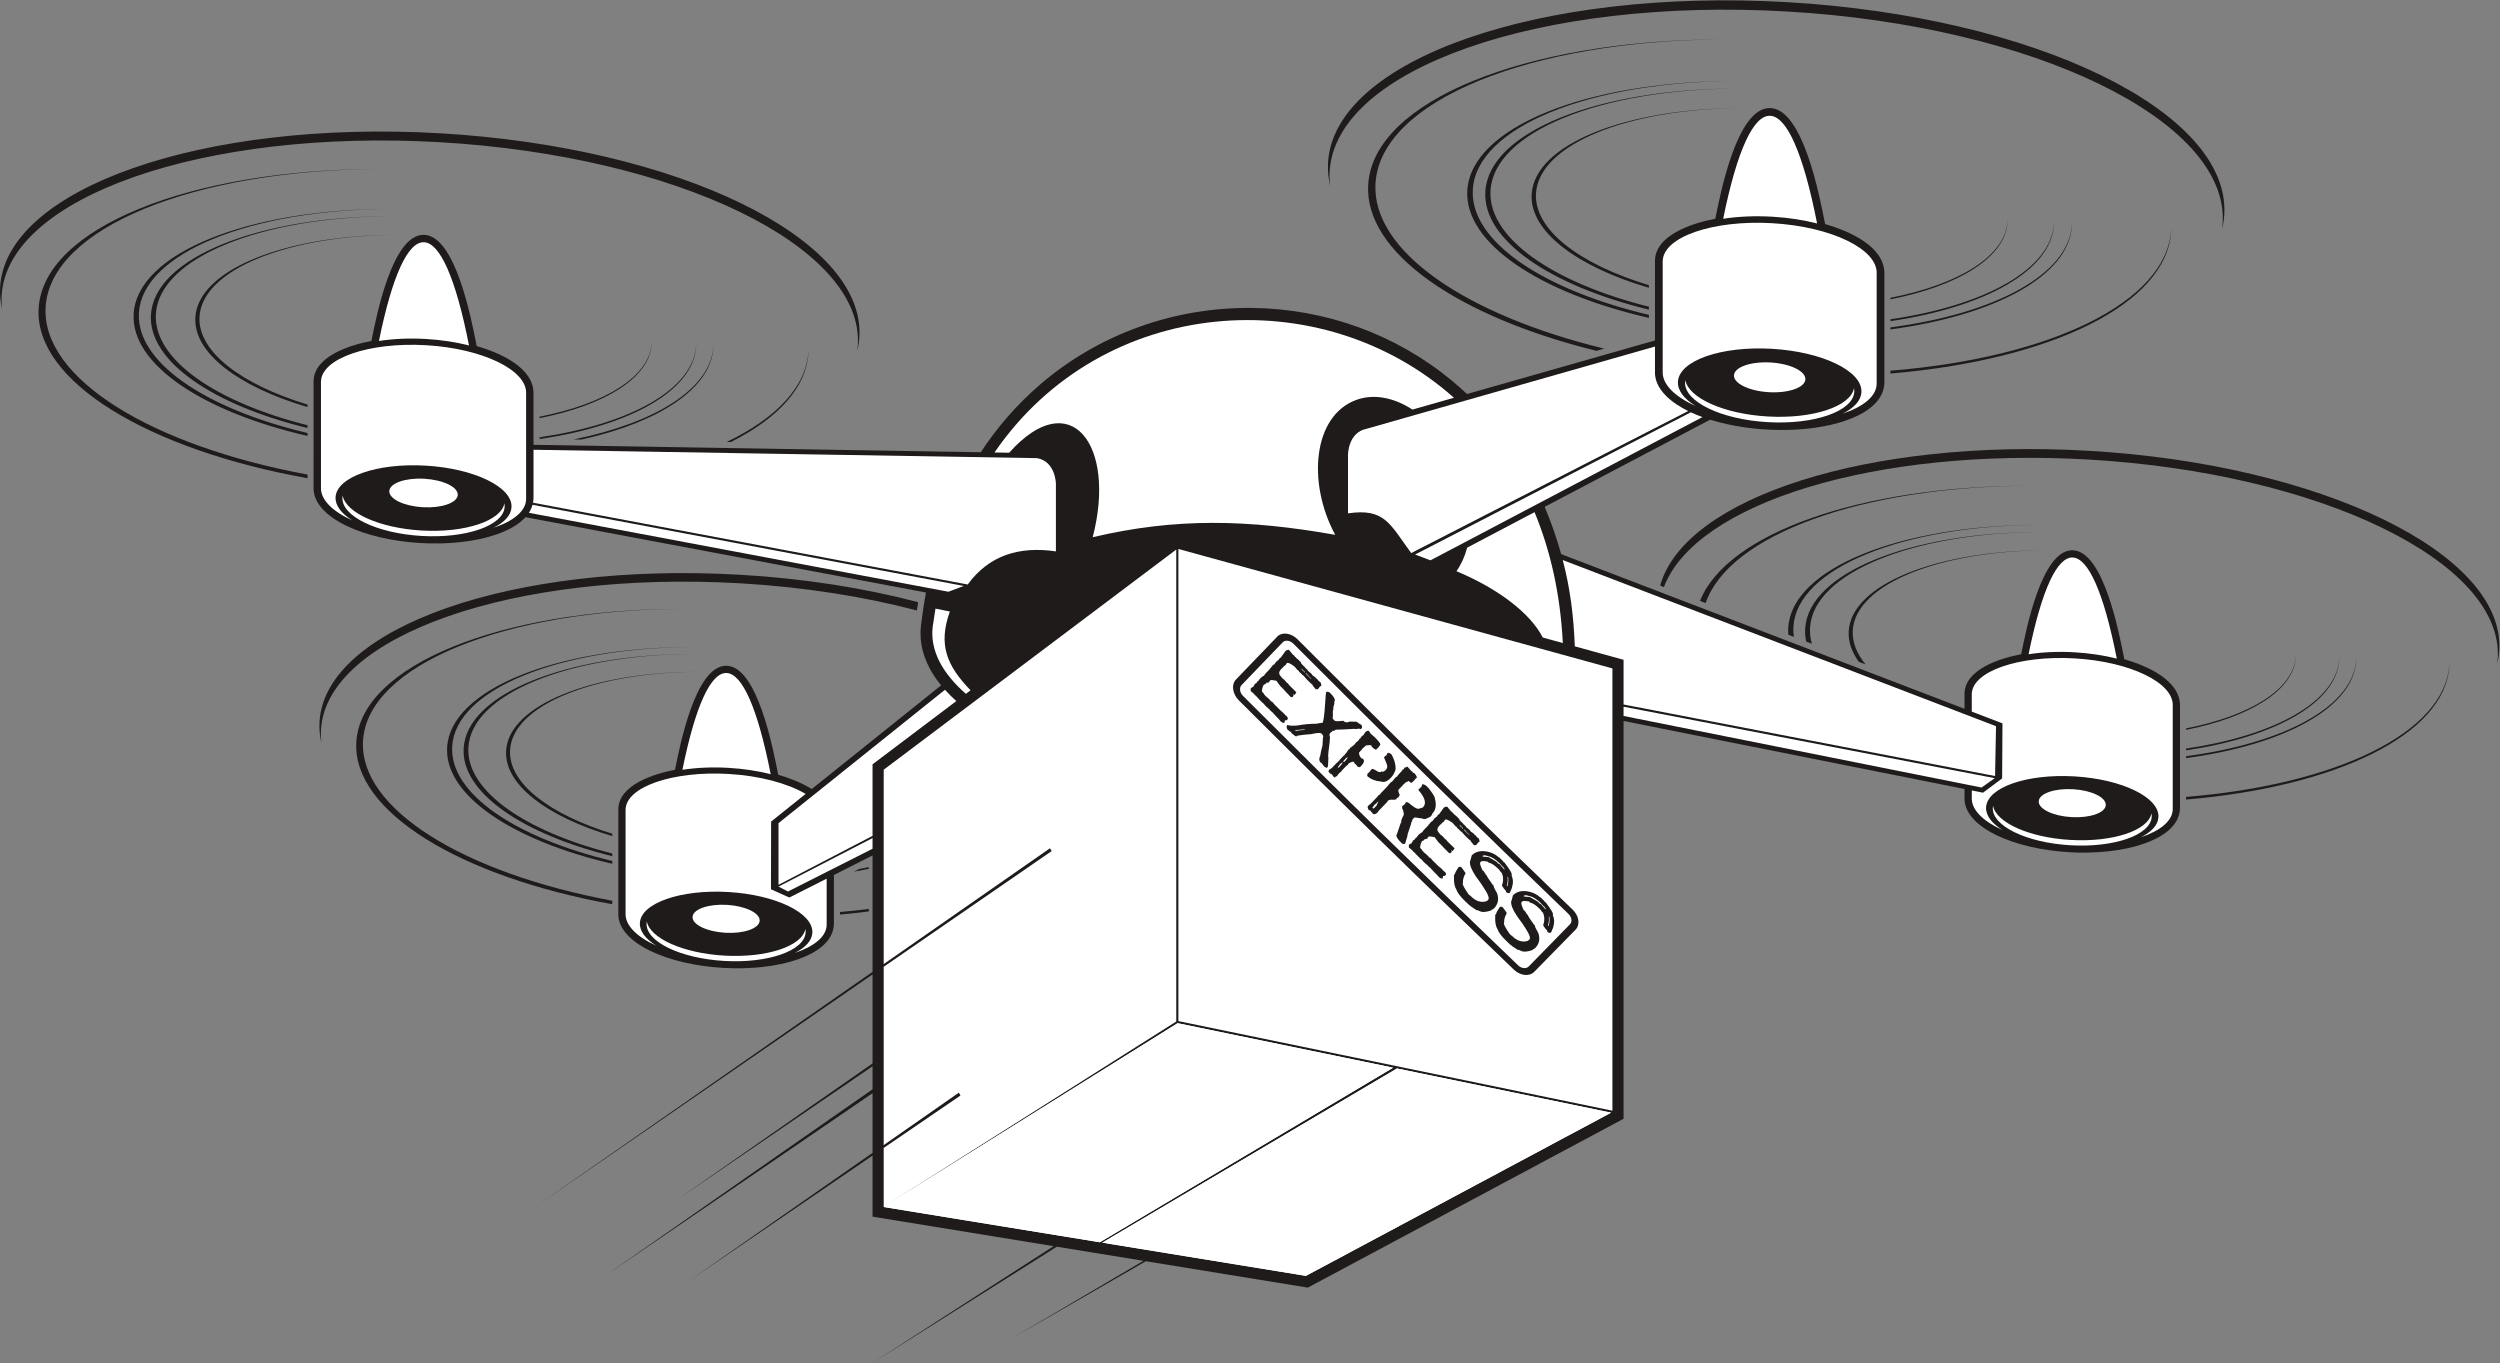 <?xml version="1.0" encoding="UTF-8" standalone="no"?>
<svg
   xmlns:dc="http://purl.org/dc/elements/1.1/"
   xmlns:cc="http://creativecommons.org/ns#"
   xmlns:rdf="http://www.w3.org/1999/02/22-rdf-syntax-ns#"
   xmlns:svg="http://www.w3.org/2000/svg"
   xmlns="http://www.w3.org/2000/svg"
   viewBox="0 0 993.92 542.067"
   height="542.067"
   width="993.92"
   xml:space="preserve"
   id="svg2"
   version="1.1"><rect x="0" y="0" width="993.92" height="542.067" fill="#808080" stroke="none"/><defs
     id="defs6" /><g
     transform="matrix(1.333,0,0,-1.333,0,542.067)"
     id="g10"><g
       transform="scale(0.1)"
       id="g12"><path
         id="path14"
         style="fill:#1e1b1a;fill-opacity:1;fill-rule:evenodd;stroke:none"
         d="m 5387.04,2152.87 c -2.76,12.77 -3.84,25.66 -3.08,38.62 9.65,166.97 314.66,287.89 702.28,288.41 -380.23,-2.17 -678.31,-121.5 -687.81,-285.79 -0.92,-16.04 0.96,-31.96 5.42,-47.69 l -16.81,6.45 z m 1590.2,-43.48 c 0.04,-3.33 0,-6.66 -0.21,-10 -7.48,-129.64 -193.08,-231.51 -457.13,-270.83 l 0.01,5.3 c 263.84,38.52 449.68,139.84 457.14,268.99 0.13,2.19 0.15,4.36 0.19,6.54 v 0 z m -1643.45,63.9 c -0.61,7.02 -0.72,14.06 -0.3,21.12 10.26,177.55 334.61,306.13 746.78,306.7 -404.33,-2.33 -721.3,-129.21 -731.38,-303.92 -0.59,-10.11 -0.12,-20.19 1.35,-30.21 l -16.45,6.31 z m 1693.93,-66.18 c 0.04,-3.54 0,-7.09 -0.21,-10.64 -8.15,-141.35 -215.44,-251.65 -507.61,-291.05 l 0.01,5.71 c 291.93,38.49 499.48,148.21 507.62,289.02 0.14,2.32 0.17,4.64 0.19,6.96 v 0 z M 5070.3,2274.34 c 80.27,202.09 480.66,342.67 977.11,343.35 -494.42,-2.84 -890.35,-145.98 -960.34,-349.79 l -16.77,6.44 z m 2235.13,-179.79 c 0.06,-4.7 0,-9.41 -0.26,-14.12 -11.86,-205.18 -339.66,-361.09 -785.27,-398.57 l 0.01,7.89 c 445.19,36.07 773.45,191.15 785.26,395.56 0.18,3.09 0.23,6.16 0.26,9.23 v 0.01 z m -1076.56,627.51 c 693.31,-40.09 1241.82,-306.32 1225.15,-594.67 -0.79,-13.73 -2.87,-27.26 -6.15,-40.58 0.74,5.51 1.34,11.04 1.67,16.62 16.61,287.3 -529.96,552.58 -1220.78,592.52 -635.22,36.73 -1171.07,-129.88 -1266.18,-380.29 l -11.15,4.27 c 73.31,262.63 622.8,439.97 1277.43,402.13 h 0.01 z M 5543.92,2092.7 c -21.26,29.32 -31.96,60.06 -30.15,91.28 8.08,139.76 263.38,240.98 587.82,241.42 -318.26,-1.82 -567.76,-101.71 -575.71,-239.22 -2,-34.79 11.63,-68.96 38.22,-101.23 l -20.18,7.75 z m -626.01,1050.32 c -295.14,71.89 -496.25,207.93 -487.91,352.19 10.28,177.77 335.03,306.51 747.71,307.08 -404.83,-2.33 -722.17,-129.37 -732.29,-304.29 -8.16,-141.15 186.04,-274.37 472.49,-346.29 v -8.69 z m 1208.41,264.78 c 0.03,-3.54 0,-7.1 -0.2,-10.64 -7.99,-138.23 -206.14,-246.8 -487.88,-288.55 v 5.66 c 281.55,40.87 479.93,148.88 487.88,286.56 0.14,2.33 0.18,4.65 0.2,6.97 v 0 z M 4917.9,3118.41 c -326.24,74.89 -550.72,222.81 -541.64,379.9 10.93,189.05 356.25,325.94 795.08,326.54 -430.48,-2.48 -767.93,-137.57 -778.69,-323.56 -8.88,-153.82 208.19,-298.8 525.26,-373.81 l -0.01,-9.07 z m 1262.17,286.97 c 0.05,-3.77 0.01,-7.56 -0.21,-11.33 -8.71,-150.69 -229.94,-268.24 -541.62,-310.05 v 6.07 c 311.46,40.84 532.95,157.79 541.63,307.9 0.14,2.47 0.17,4.93 0.2,7.41 v 0 z M 4761.4,3020.12 c -412.26,102.01 -692.44,292.94 -680.72,495.29 14.52,251 473.02,432.77 1055.69,433.57 -571.59,-3.29 -1019.64,-182.66 -1033.93,-429.62 -11.66,-201.75 269.48,-392.03 682.14,-492.64 l -23.18,-6.6 z M 6475.74,3392 c 0.06,-5 0.01,-10.02 -0.28,-15.04 -12.64,-218.63 -362.19,-384.76 -837.22,-424.49 v 8.44 c 474.6,38.22 824.64,203.44 837.23,421.26 0.19,3.28 0.22,6.55 0.26,9.83 h 0.01 z m -1146.18,668.1 c 738.15,-42.68 1322.13,-326.13 1304.39,-633.12 -0.84,-14.63 -3.06,-29.03 -6.55,-43.22 0.79,5.87 1.42,11.76 1.77,17.69 17.69,305.9 -564.23,588.32 -1299.73,630.85 -735.5,42.53 -1346.09,-170.98 -1363.77,-476.87 -0.86,-14.83 -0.27,-29.61 1.64,-44.32 -5.56,23.27 -7.79,46.77 -6.42,70.41 17.74,306.98 630.51,521.25 1368.67,478.57 v 0.01 z m -411.65,-851.95 c -214.58,63.02 -356.12,168.14 -349.72,279.07 8.62,148.8 280.43,256.56 625.86,257.03 -338.84,-1.95 -604.48,-108.29 -612.95,-254.69 -6.26,-108.24 129.63,-210.9 336.81,-273.65 v -7.76 z m 1070.18,205.9 c 0.04,-2.96 -0.01,-5.93 -0.17,-8.91 -6.12,-105.84 -145.44,-190.91 -349.68,-231.39 v 4.55 c 204.12,39.87 343.59,124.5 349.68,229.92 0.12,1.95 0.14,3.89 0.16,5.83 h 0.01 z M 917.152,2789.94 c -282.543,68.97 -475.007,199.29 -467.015,337.47 9.843,170.45 321.195,293.87 716.843,294.41 -388.125,-2.23 -692.375,-124.02 -702.07,-291.72 -7.816,-135.21 178.024,-262.83 452.242,-331.81 v -8.35 z m 1159.298,253.68 c 0.04,-3.4 0.01,-6.8 -0.19,-10.21 -7.61,-131.69 -195.25,-235.33 -462.69,-275.89 l -4.3,0.07 v 4.72 c 269.52,39.27 459.37,142.74 466.99,274.63 0.14,2.23 0.17,4.45 0.19,6.68 v 0 z M 917.152,2766.34 c -312.379,71.84 -527.242,213.56 -518.543,364.06 10.477,181.23 341.559,312.48 762.271,313.06 -412.716,-2.37 -736.247,-131.89 -746.556,-310.21 -8.511,-147.35 199.254,-286.24 502.828,-358.2 v -8.71 z m 1210.828,274.95 c 0.05,-3.61 0.01,-7.24 -0.2,-10.86 -7.12,-123.17 -162.35,-223.25 -393.14,-274.92 l -23.92,0.4 c 243.79,49.24 409.73,151.39 417.07,278.28 0.14,2.36 0.17,4.73 0.19,7.1 v 0 z M 917.141,2640.23 c -475.192,85.23 -814.496,289 -801.922,506.56 13.914,240.64 453.511,414.91 1012.131,415.67 -547.995,-3.15 -977.577,-175.11 -991.26,-411.89 -12.344,-213.5 317.312,-413.6 781.055,-499.47 l -0.004,-10.87 z m 1494.309,388.24 c 0.06,-4.8 0.01,-9.61 -0.27,-14.42 -6,-103.9 -91.4,-195.41 -231.43,-265.95 l -12.47,0.21 c 147.41,70.81 237.75,164.21 243.92,270.73 0.18,3.15 0.22,6.28 0.25,9.43 v 0 z M 1312.56,3669 c 707.69,-40.92 1267.59,-312.68 1250.57,-607 -0.81,-14.02 -2.92,-27.84 -6.28,-41.43 0.76,5.62 1.37,11.26 1.7,16.95 16.95,293.28 -540.94,564.05 -1246.09,604.83 C 607.297,3683.11 21.91,3478.42 4.957,3185.15 c -0.82,-14.21 -0.254,-28.38 1.574,-42.48 -5.332,22.3 -7.465,44.83 -6.16,67.5 C 17.387,3504.48 604.879,3709.91 1312.56,3669 v 0 z M 917.164,2852.42 c -205.309,60.45 -340.676,161.12 -334.535,267.34 8.246,142.65 268.851,245.97 600.021,246.42 C 857.781,3364.32 603.113,3262.36 595,3122 589.008,3018.36 718.953,2920.05 917.164,2859.88 v -7.46 z m 1026.756,197.2 c 0.04,-2.85 0,-5.7 -0.16,-8.55 -5.86,-101.35 -139.1,-182.83 -334.49,-221.69 v 4.36 c 195.28,38.27 328.66,119.33 334.49,220.29 0.11,1.85 0.14,3.72 0.16,5.58 v 0.01 z M 1826.06,1512.95 c -268.35,66.1 -450.84,190.23 -443.23,321.79 9.41,162.89 306.98,280.85 685.12,281.37 -370.95,-2.13 -661.73,-118.54 -671,-278.81 -7.44,-128.71 168.74,-250.22 429.11,-316.33 v -8.02 z m -0.01,-22.6 c -296.86,68.9 -500.75,203.91 -492.46,347.23 10,173.22 326.43,298.66 728.53,299.2 -394.45,-2.26 -703.66,-126.05 -713.52,-296.48 -8.11,-140.32 189.03,-272.59 477.46,-341.59 l -0.01,-8.36 z m 765.2,-15.2 c -14.65,-3.05 -29.58,-5.9 -44.81,-8.54 l 16.38,8.28 c 9.6,1.76 19.07,3.6 28.43,5.51 v -5.25 z m -765.21,-105.47 c -452.52,81.79 -775.29,276.12 -763.3,483.57 13.3,229.98 433.44,396.54 967.34,397.27 -523.75,-3.01 -934.31,-167.37 -947.39,-393.66 -11.78,-203.58 301.78,-394.41 743.35,-476.8 v -10.38 z m 765.21,-21.41 c -28.1,-3.67 -56.78,-6.86 -86.01,-9.51 v 7.7 c 29.23,2.55 57.91,5.65 86.01,9.25 v -7.44 z m -384.16,1004.07 c 191.51,-11.07 371.68,-39.85 531.23,-81.77 -1.33,-8.22 -2.59,-16.46 -3.78,-24.71 -158.53,41.53 -337.44,70.02 -527.56,81.01 -673.94,38.96 -1233.425,-156.67 -1249.625,-436.95 -0.785,-13.59 -0.246,-27.13 1.508,-40.6 -5.097,21.31 -7.133,42.84 -5.89,64.5 16.261,281.29 577.747,477.63 1254.117,438.52 v 0 z m -381.03,-779.51 c -194.47,57.87 -322.44,153.61 -316.6,254.58 7.88,136.35 256.96,235.08 573.47,235.52 -310.49,-1.78 -553.9,-99.22 -561.65,-233.38 -5.69,-98.49 117.12,-191.96 304.78,-249.56 v -7.16 z m 5021.33,542.44 c 0.04,-2.79 0.01,-5.58 -0.15,-8.38 -5.74,-99.22 -136.1,-179.01 -327.34,-217.11 l 0.01,4.26 c 191.12,37.51 321.61,116.91 327.34,215.74 0.1,1.84 0.12,3.66 0.13,5.49 h 0.01 v 0" /><path
         id="path16"
         style="fill:#1e1b1a;fill-opacity:1;fill-rule:evenodd;stroke:none"
         d="m 1107.73,3049.68 c 14.19,70.01 61.4,316.48 155.47,316.48 94.85,0 142.57,-250.82 158.47,-331.7 65.84,-18.95 171.49,-63.36 169.53,-143 v -151.64 l 1333.94,-22.18 c 48.5,73.92 107.08,141.83 176.54,201.64 176.16,151.71 402.42,231.9 634.56,228.78 216.83,-2.92 426.67,-78.22 593.89,-216.73 15.61,-12.93 30.69,-26.28 45.27,-40 l 560.57,159.75 0.03,236.85 c 0,78.2 113.48,113.53 179.91,126.18 14.8,73.04 64.03,330.12 162.15,330.12 98.94,0 148.71,-261.62 165.3,-345.98 68.67,-19.77 178.86,-66.09 176.83,-149.16 v -319.61 c 1.42,-63.35 -62.25,-98.77 -114.32,-116.98 -113.14,-39.56 -279.72,-36.97 -405.38,2.29 l -493.56,-259.95 c 19.37,-45.63 35.74,-92.74 49.2,-141 l 1203.08,-461.41 v 44.37 c 0.01,73.45 106.6,106.63 168.98,118.52 13.91,68.6 60.16,310.06 152.31,310.06 92.93,0 139.69,-245.72 155.25,-324.96 64.51,-18.57 168,-62.09 166.1,-140.1 v -300.19 c 1.33,-59.5 -58.46,-92.77 -107.39,-109.87 -125.46,-43.87 -320.86,-32.58 -440.42,25.46 -43.08,20.91 -97.57,59.11 -94.86,113.3 v 24.34 l -1016.9,202.83 V 729.719 L 3900.47,226.16 3417.39,304.941 3017.34,74.648 3410.3,306.102 3151.94,348.219 2599.41,0 l 542.96,349.789 -540,88.063 V 620.059 L 2054.45,245.93 2602.37,628.109 v 177.93 L 1808.45,263.93 2602.37,817.699 v 68.68 L 2020.31,488.93 2602.37,894.922 V 1160.23 L 1597.31,467.93 2602.37,1168 v 347.15 l -115.19,-58.27 V 1315.2 c 1.34,-59.54 -58.5,-92.83 -107.44,-109.94 -125.54,-43.9 -321.06,-32.6 -440.7,25.47 -43.12,20.93 -97.63,59.15 -94.93,113.36 l 0.03,307.98 c 0.01,73.51 106.67,106.7 169.09,118.61 13.91,68.63 60.19,310.25 152.4,310.25 92.99,0 139.77,-245.88 155.36,-325.17 29.76,-8.57 67.81,-22.45 100,-42.56 l 385.91,309.31 c -33.96,41.38 -57.4,88.68 -60.99,141.67 -0.82,11.95 -0.56,23.95 0.74,35.85 0.64,5.89 1.6,11.73 2.33,17.61 3.42,27.42 7.65,54.65 12.68,81.66 l -1194.38,224.71 c -22.09,-24.38 -55.86,-40.7 -85.67,-51.13 -128.07,-44.77 -327.52,-33.24 -449.57,25.99 -43.977,21.35 -99.595,60.34 -96.837,115.65 l 0.035,314.17 c 0.004,74.98 108.812,108.85 172.492,120.99 v 0 0" /><path
         id="path18"
         style="fill:#ffffff;fill-opacity:1;fill-rule:evenodd;stroke:none"
         d="m 2402.07,1295.84 c 0.66,-3.45 0.9,-6.91 0.7,-10.4 -3.15,-54.46 -111.87,-92.48 -242.83,-84.91 -130.96,7.57 -234.57,57.86 -231.42,112.33 0.1,1.85 0.34,3.69 0.69,5.49 9.54,-50.33 108.15,-94.83 230.73,-101.92 126.51,-7.32 232.25,27.91 242.13,79.41 v 0 z m -234.02,71.92 c 55.27,-3.2 98.99,-24.42 97.66,-47.41 -1.33,-22.98 -47.2,-39.02 -102.48,-35.83 -55.26,3.19 -98.99,24.42 -97.66,47.41 1.33,22.97 47.21,39.02 102.48,35.83 v 0 z m -902.4,1270.89 c 56.38,-3.25 100.99,-24.91 99.63,-48.35 -1.35,-23.45 -48.16,-39.81 -104.53,-36.56 -56.38,3.26 -100.99,24.91 -99.63,48.36 1.36,23.45 48.16,39.82 104.53,36.55 v 0 z m 238.74,-73.36 c 0.66,-3.51 0.91,-7.05 0.7,-10.6 -3.21,-55.57 -114.11,-94.35 -247.7,-86.62 -133.6,7.72 -239.29,59.03 -236.08,114.59 0.11,1.88 0.36,3.75 0.71,5.6 9.73,-51.34 110.32,-96.75 235.36,-103.98 129.06,-7.46 236.92,28.48 247.01,81.01 v 0 z m -233.83,471.67 c 168.95,-9.77 302.62,-74.65 298.56,-144.91 v -313.53 c 0,-35.97 -37.71,-66.34 -97.12,-86.13 32.39,16.17 52.17,37.21 53.56,61.11 3.48,60.26 -111.16,115.9 -256.05,124.28 -144.9,8.38 -265.18,-33.68 -268.66,-93.94 -1.452,-24.98 17.41,-49.16 50.3,-69.51 -59.681,26.79 -96.013,62.42 -93.865,99.55 v 313.54 c 0,70.38 144.315,119.31 313.275,109.54 v 0 z m 4259.08,-128.07 c 0.69,-3.66 0.94,-7.35 0.72,-11.07 -3.34,-57.94 -119.01,-98.39 -258.36,-90.34 -139.33,8.06 -249.59,61.57 -246.24,119.52 0.12,1.97 0.36,3.91 0.73,5.84 10.16,-53.55 115.08,-100.91 245.51,-108.45 134.61,-7.78 247.12,29.7 257.64,84.5 v 0 z m -249.01,76.52 c 58.79,-3.4 105.32,-25.98 103.91,-50.44 -1.41,-24.45 -50.22,-41.53 -109.04,-38.13 -58.79,3.4 -105.32,25.98 -103.92,50.44 1.43,24.46 50.25,41.53 109.04,38.13 h 0.01 z m 5.11,415.44 c 176.22,-10.18 315.66,-77.86 311.41,-151.14 v -327.03 c 0,-37.52 -39.33,-69.19 -101.3,-89.83 33.79,16.85 54.42,38.8 55.86,63.74 3.64,62.86 -115.94,120.9 -267.07,129.63 -151.12,8.74 -276.58,-35.13 -280.22,-97.99 -1.5,-26.05 18.17,-51.27 52.46,-72.5 -62.24,27.94 -100.13,65.11 -97.9,103.84 v 327.03 c 0,73.41 150.54,124.45 326.76,114.25 v 0 z M 6416.8,1640.78 c 0.65,-3.43 0.9,-6.9 0.68,-10.39 -3.14,-54.43 -111.79,-92.42 -242.67,-84.85 -130.87,7.57 -234.43,57.82 -231.29,112.26 0.12,1.84 0.35,3.68 0.7,5.49 9.54,-50.3 108.09,-94.78 230.59,-101.87 126.43,-7.31 232.09,27.9 241.99,79.36 v 0 z m -233.88,71.88 c 55.22,-3.19 98.93,-24.41 97.6,-47.37 -1.33,-22.97 -47.19,-39.01 -102.41,-35.82 -55.25,3.2 -98.94,24.41 -97.61,47.38 1.33,22.97 47.19,39 102.42,35.81 v 0 z m 4.79,390.21 c 165.52,-9.57 296.48,-73.13 292.5,-141.97 v -307.16 c 0,-35.24 -36.94,-64.99 -95.16,-84.37 31.75,15.84 51.12,36.44 52.48,59.87 3.42,59.03 -108.89,113.55 -250.84,121.75 -141.95,8.2 -259.79,-33 -263.2,-92.03 -1.42,-24.48 17.05,-48.16 49.27,-68.1 -58.46,26.24 -94.07,61.15 -91.95,97.53 v 20.66 l 33.59,-6.7 56.96,42.51 1.04,164.17 -91.59,35.12 v 51.4 c 0,68.95 141.39,116.89 306.9,107.32 v 0 z M 4336.38,2880.2 c -395.04,351.75 -1047.26,307.31 -1370.32,-163.24 l 43.83,-0.73 c 182.25,204.55 320.84,24.33 249.12,-251.99 247.86,58.66 463.68,53.06 723.23,7.16 -84.42,156.76 -65.76,354.78 62.17,402.09 53.01,19.6 113.2,7.3 168.24,-28.55 l 123.73,35.26 z m -1441.6,-872.54 c -71.34,73.54 -97.26,136.41 -61.79,234.96 l -42.92,8.74 -8.47,-55.15 c -7.67,-70.14 29.2,-138.01 99.24,-199.06 l 13.94,10.51 z m 1766.33,140.98 c -7.34,146.55 -37.18,276.74 -84.31,390.33 l -200.95,-105.84 c -7.03,-26.41 -17.77,-50.19 -31.97,-70.22 126.83,-53.14 221.07,-126.43 257.36,-197.8 l 59.87,-16.47 z M 2172.85,1758.22 c 93.91,-5.43 176.68,-28.24 230.05,-59.52 l -103.02,-82.57 -0.5,-201.83 54.88,-24.66 111.27,56.29 V 1308.8 c 0,-35.26 -36.96,-65.03 -95.21,-84.42 31.76,15.84 51.15,36.47 52.51,59.9 3.42,59.07 -108.97,113.62 -251.01,121.84 -142.03,8.21 -259.95,-33.03 -263.37,-92.1 -1.41,-24.49 17.08,-48.19 49.32,-68.14 -58.5,26.26 -94.12,61.18 -92.02,97.59 v 307.36 c 0,69 141.48,116.96 307.1,107.39 v 0 0" /><path
         id="path20"
         style="fill:#ffffff;fill-opacity:1;fill-rule:evenodd;stroke:none"
         d="m 2886.19,2323.27 c 63.65,87 153.6,114.83 263.07,98.75 v 200.78 c 0,0 0,66.58 -55.83,77.31 L 1591.2,2725.1 v -140.06 c 0.14,-6.23 -0.37,-12.18 -1.47,-17.86 l 1296.46,-243.91 z m 1322.71,93.71 c -63.66,87 -79.01,134.55 -188.47,118.47 v 175.02 c 0,0 0,66.57 55.84,77.31 l 859.69,245.19 v -72.73 c -2.83,-56.87 53.47,-97.2 99.02,-119.66 l -826.08,-423.6 z m 868.58,405.59 -811.05,-427.18 -45.93,17.24 822.37,424.18 c 11.01,-5.11 22.57,-9.86 34.61,-14.24 v 0 z m -416.59,-426.33 1292.25,-495.6 -2.86,-148.65 -1108,213.36 v 133.42 l -145.42,40.02 c -3.28,87.66 -13.31,171.23 -35.98,257.45 h 0.01 z m 1249.05,-678.51 -1067.66,213.4 v 27.62 l 1107.03,-213.11 -39.37,-27.91 z m -3091.61,291.52 -496.42,-397.71 v -183.95 l 280.46,146.03 v 213.35 l 249.9,188.61 c -11.98,10.71 -23.37,21.93 -33.94,33.67 v 0 z m -468.23,-601.63 252.27,127.54 v 31.86 l -280.46,-144.79 28.19,-14.61 z M 1130.24,3049.61 c 80.52,397.05 188.69,392.57 268.58,-13.39 -38.75,9.86 -82.19,16.63 -128.26,19.29 -50.26,2.91 -97.97,0.61 -140.32,-5.9 v 0 z m 905.07,-1279 c 78.93,389.23 184.96,384.84 263.28,-13.12 -37.99,9.66 -80.57,16.3 -125.74,18.91 -49.26,2.85 -96.03,0.59 -137.54,-5.79 v 0 z m 4014.94,344.65 c 78.88,388.98 184.86,384.6 263.12,-13.11 -37.96,9.64 -80.51,16.28 -125.66,18.89 -49.22,2.85 -95.96,0.6 -137.46,-5.78 v 0 z m -910.86,1298.79 c 83.98,414.14 196.79,409.48 280.12,-13.96 -40.4,10.28 -85.72,17.34 -133.77,20.12 -52.41,3.02 -102.18,0.63 -146.35,-6.16 v 0 z m -3561.99,-876.96 1251.26,-235.42 45.93,17.24 -1286.33,242.01 c -2.38,-8.58 -6.1,-16.52 -10.86,-23.84 v 0.01 0" /><path
         id="path22"
         style="fill:#ffffff;fill-opacity:1;fill-rule:evenodd;stroke:none"
         d="M 4809.03,753.832 V 2072.95 l -1294.06,356.17 -0.43,-0.41 V 1021.08 L 4809.03,753.832 Z M 3287.5,360.301 3894.79,261.27 4805.1,747.98 4166.44,879.789 3287.5,360.301 Z m -651.88,106.308 644.6,-105.121 874.77,520.653 -642.85,132.679 -867.92,-541.808 863.97,546.838 v 1407.66 l -872.57,-656.64 v -579.72 l 495.93,345.44 4.97,-8.43 -500.9,-345.03 V 651.301 l 224.08,156.301 4.96,-8.442 -229.04,-156.398 v -176.153 0" /><path
         id="path24"
         style="fill:#ffffff;fill-opacity:1;fill-rule:evenodd;stroke:none"
         d="M 3287.5,360.301 3894.79,261.27 4805.1,747.98 4166.44,879.789 3287.5,360.301 Z m -643.28,112.711 -8.6,-6.403 644.6,-105.121 874.77,520.653 -642.85,132.679 -867.92,-541.808 v 0" /><path
         id="path26"
         style="fill:#1e1b1a;fill-opacity:1;fill-rule:evenodd;stroke:none"
         d="m 4677.94,1340.68 c -136.81,131.81 -273.86,264.61 -410.3,398.67 -136.95,134.55 -273.5,270.71 -410.2,407.49 -4.95,4.85 -10.94,7.83 -16.72,8.6 -5.68,0.77 -11.15,-0.66 -14.88,-4.51 -40.98,-42.55 -81.96,-84.99 -122.96,-127.75 -3.72,-3.86 -5.06,-9.49 -4.23,-15.33 -0.11,0 -0.11,0 -0.11,0 0.83,-5.84 3.82,-11.9 8.77,-16.86 136.71,-136.46 273.26,-272.17 410.21,-406.28 136.45,-133.62 273.49,-266.08 410.3,-397.35 4.95,-4.86 11.05,-7.61 16.71,-8.05 5.69,-0.67 11.16,0.88 14.87,4.74 41,41.99 82,83.99 122.97,125.65 3.71,3.75 5.16,9.15 4.33,14.66 h 0.01 c -0.82,5.62 -3.83,11.57 -8.77,16.32 v 0 z m -57.92,-7.61 c -0.31,-0.23 -0.53,-0.44 -0.72,-0.67 1.02,-10.02 0.08,-18.74 -2.59,-25.89 0.61,-0.67 1.23,-1.22 1.86,-1.88 2.68,6.84 3.51,15.54 2.57,26.02 -0.4,0.77 -0.82,1.65 -1.12,2.42 v 0 z m -76.09,61.06 c 0.31,-0.22 0.59,-0.56 0.92,-0.88 0.92,-0.89 6.81,-1.43 17.55,-1.99 14.88,-7.82 23.96,-13.55 27.47,-16.86 -0.31,-0.22 -0.52,-0.55 -0.72,-0.77 3.51,-2.43 5.47,-3.42 5.88,-2.87 4.65,-5.5 9.39,-11.02 14.15,-16.3 0.41,0.43 0.82,0.87 1.34,1.42 -3.31,3.75 -4.65,6.07 -4.14,6.62 -0.5,0.55 -1.13,0.66 -1.55,0.11 -2.78,3.09 -5.56,6.28 -8.36,9.47 -13.73,13.23 -25.49,20.51 -35.21,21.72 -8.36,3.42 -14.14,3.63 -17.34,0.33 h 0.01 z m 49.86,-3.2 c 3.63,-3.6 7.25,-7.03 10.85,-10.47 1.36,-1.3 2.37,-2.75 2.99,-4.3 0.83,-0.33 1.64,-0.66 2.48,-0.99 17.03,-22.15 24.04,-34.83 21.05,-37.8 4.86,-11.24 5.38,-22.6 1.76,-34.17 0.42,-0.78 -1.87,-6.72 -6.92,-17.75 -2.57,-1.54 -5.47,-1.43 -8.68,0.11 -1.23,1.1 -2.48,2.31 -3.6,3.52 0.41,0.44 0.82,0.89 1.35,1.33 -0.31,0.33 -0.56,0.61 -0.84,0.88 -4.68,4.58 -8.58,9.59 -11.56,15.1 0.31,3.97 1.03,6.62 2.06,7.5 2.17,11.8 1.33,21.71 -2.68,29.75 0.21,0.12 0.4,0.34 0.72,0.67 -0.82,0.33 -1.66,0.66 -2.47,0.99 -2.38,3.09 -4.66,6.28 -6.92,9.37 -13.42,13.01 -23.45,19.51 -30.15,19.62 -0.32,0.21 -0.62,0.44 -0.83,0.77 -0.41,0.88 -0.83,1.66 -1.25,2.54 -7.72,1.65 -13.71,2.09 -18.16,1.21 -0.3,0.22 -0.62,0.55 -0.83,0.88 -1.64,-1.65 -3.29,-3.3 -4.86,-4.96 -0.91,-3.19 1.57,-11.02 7.23,-23.15 0.84,-0.44 1.66,-0.77 2.49,-0.99 1.24,-1.21 2.88,-3.74 5.05,-7.6 0.42,0.44 0.94,0.32 1.56,-0.22 -0.51,-0.44 -0.94,-0.99 -1.35,-1.32 1.46,-1.44 2.99,-2.87 4.56,-4.31 1.13,-3.96 7.43,-13.66 18.99,-29.32 0.4,0.45 0.93,0.34 1.54,-0.1 -0.72,-2.65 2.79,-10.47 10.42,-23.59 6.31,-17.63 3.21,-32.74 -9.17,-45.3 -3.61,-2.98 -5.8,-3.97 -6.61,-3.2 -0.2,-0.66 -0.42,-1.54 -0.52,-2.32 -16,-5.73 -27.89,-6.61 -35.63,-2.54 -5.57,2.99 -8.76,3.75 -9.8,2.77 -0.62,0.66 -1.24,1.21 -1.76,1.76 -10.74,6.62 -17.97,11.67 -21.88,15.43 -3.31,3.19 -6.6,6.4 -9.92,9.58 -14.33,13.79 -23.01,25.37 -26.11,34.73 -5.37,8.38 -7.65,20.94 -6.93,37.92 0.63,2.09 0.42,3.63 -0.72,4.74 0.42,0.44 0.94,0.98 1.45,1.43 0.73,0.22 1.44,0.34 2.28,0.55 -1.55,1.44 2.06,8.82 10.93,22.04 3.5,1.1 6.41,0.56 8.88,-1.76 6.41,-8.38 10.34,-13.88 11.78,-16.75 -5.89,-10.03 -8.57,-19.29 -7.86,-27.89 -3.08,-3.31 2.79,-15.21 17.67,-36.04 1.55,-0.66 2.99,-1.54 4.32,-2.75 -0.4,-0.56 -0.4,-1 0.22,-1.77 0.41,0.66 0.93,0.99 1.44,1.43 0.32,-0.66 0.63,-1.66 1.04,-2.42 14.04,-13.23 28.8,-18.07 44.38,-13.89 1.66,0.99 3.31,2.2 4.96,3.2 0.22,0.11 0.46,0.39 0.73,0.65 4.18,4.26 1.75,13.24 -7.02,27.23 -6.92,12.13 -16.83,26.57 -29.64,43.54 -12.69,18.85 -18.36,33.51 -17.23,43.65 -0.31,0.22 -0.63,0.55 -0.83,0.88 0.41,0.33 0.92,0.33 1.55,-0.22 1.45,5.84 2.99,11.57 4.54,17.41 11.77,11.91 28.18,15.55 49.35,10.59 12.7,-3.09 22.82,-8.38 30.46,-15.66 0.52,0.44 1.05,0.37 1.64,-0.22 h 0.01 z m -96.75,60.96 c -0.3,-0.34 -0.52,-0.55 -0.72,-0.88 1.04,-10.03 0.2,-18.74 -2.48,-26.02 0.53,-0.54 1.14,-1.21 1.76,-1.65 2.79,6.72 3.62,15.32 2.58,26.01 -0.42,0.77 -0.82,1.66 -1.14,2.54 v 0 z m -75.98,61.39 c 0.32,-0.44 0.66,-0.61 0.92,-0.88 0.97,-0.95 6.72,-1.55 17.46,-2.1 14.88,-8.04 24.06,-13.67 27.46,-17.08 -0.2,-0.22 -0.42,-0.43 -0.62,-0.66 3.42,-2.53 5.37,-3.52 5.89,-2.98 4.65,-5.51 9.29,-11.02 14.03,-16.31 0.42,0.44 0.84,0.88 1.35,1.32 -3.3,3.86 -4.65,6.07 -4.02,6.61 -0.62,0.67 -1.14,0.67 -1.66,0.23 -2.78,3.08 -5.58,6.28 -8.36,9.48 -13.72,13.33 -25.39,20.61 -35.2,21.83 -8.37,3.63 -14.15,3.74 -17.25,0.54 v 0 z m 49.77,-3.41 c 3.6,-3.65 7.19,-7.09 10.84,-10.58 1.4,-1.36 2.36,-2.66 3,-4.2 0.82,-0.44 1.65,-0.77 2.46,-0.99 17.15,-22.37 24.17,-35.16 21.06,-38.13 4.87,-11.36 5.37,-22.71 1.76,-34.4 0.41,-0.77 -1.85,-6.71 -6.91,-17.74 -2.58,-1.54 -5.36,-1.44 -8.57,0.22 -1.24,1.1 -2.49,2.21 -3.72,3.41 0.42,0.56 0.92,1 1.45,1.44 -0.31,0.22 -0.62,0.46 -0.93,0.77 -4.74,4.64 -8.57,9.7 -11.56,15.43 0.4,3.97 1.03,6.4 2.06,7.5 2.26,11.68 1.35,21.6 -2.58,29.65 0.2,0.22 0.41,0.55 0.62,0.77 -0.83,0.33 -1.66,0.66 -2.49,1.1 -2.26,3.09 -4.54,6.18 -6.8,9.37 -13.43,13.01 -23.54,19.62 -30.15,19.73 -0.31,0.22 -0.61,0.44 -0.93,0.88 -0.42,0.78 -0.83,1.65 -1.13,2.32 -7.74,1.77 -13.85,2.31 -18.18,1.32 -0.31,0.33 -0.61,0.55 -0.93,0.99 -1.64,-1.65 -3.2,-3.31 -4.76,-4.96 -0.92,-3.31 1.45,-11.02 7.24,-23.37 0.83,-0.44 1.65,-0.77 2.48,-1.09 1.13,-1.11 2.78,-3.64 4.96,-7.5 0.41,0.44 1.03,0.44 1.53,-0.22 -0.5,-0.33 -0.91,-0.88 -1.33,-1.43 1.44,-1.44 2.99,-2.87 4.54,-4.31 1.14,-3.86 7.55,-13.55 19.11,-29.42 0.41,0.44 0.92,0.44 1.44,-0.12 -0.62,-2.64 2.79,-10.46 10.53,-23.69 6.19,-17.74 3.1,-32.96 -9.19,-45.64 -3.61,-2.86 -5.88,-3.85 -6.71,-3.08 -0.2,-0.77 -0.31,-1.54 -0.42,-2.32 -16.09,-5.73 -27.97,-6.5 -35.72,-2.42 -5.47,2.86 -8.77,3.74 -9.8,2.64 -0.62,0.66 -1.24,1.22 -1.76,1.77 -10.63,6.62 -17.86,12 -21.79,15.76 -3.3,3.18 -6.65,6.35 -10.02,9.59 -14.28,13.84 -23.02,25.35 -26,34.72 -5.47,8.6 -7.75,21.27 -7.03,38.25 0.63,2.1 0.42,3.85 -0.72,4.85 0.41,0.44 0.93,0.88 1.45,1.32 0.72,0.12 1.44,0.33 2.26,0.55 -1.54,1.43 2.17,8.82 10.95,22.15 3.52,1.21 6.51,0.67 8.89,-1.75 6.39,-8.38 10.31,-14.01 11.75,-16.99 -5.87,-9.91 -8.46,-19.28 -7.74,-27.98 -3.19,-3.21 2.7,-15.22 17.67,-36.16 1.53,-0.66 2.89,-1.43 4.22,-2.76 -0.41,-0.44 -0.3,-1.09 0.32,-1.65 0.41,0.44 0.83,1 1.33,1.43 0.31,-0.87 0.73,-1.76 1.14,-2.53 13.93,-13.45 28.81,-18.19 44.29,-14.11 1.66,1.1 3.31,2.2 4.97,3.3 0.2,0.11 0.45,0.4 0.71,0.67 4.19,4.25 1.77,13.33 -6.92,27.33 -7.02,12.12 -16.83,26.67 -29.73,43.66 -12.59,19.16 -18.38,33.72 -17.13,43.97 -0.31,0.33 -0.64,0.55 -0.94,0.88 0.42,0.45 0.94,0.45 1.55,-0.11 1.56,5.73 3.09,11.57 4.65,17.41 11.66,11.91 28.18,15.44 49.35,10.59 12.59,-3.09 22.7,-8.49 30.45,-15.88 0.43,0.44 0.93,0.43 1.56,-0.21 v 0 z M 4368,1592.2 c -0.83,-0.22 -1.56,-0.33 -2.29,-0.55 5.49,-5.4 10.95,-10.69 16.43,-15.98 0.2,0.22 0.4,0.55 0.61,0.77 -6.39,6.29 -11.35,11.58 -14.76,15.76 h 0.01 z m -14.46,14.11 c -0.31,-0.33 -0.51,-0.44 -0.74,-0.66 1.25,-1.76 2.6,-3.53 3.94,-5.18 0.83,-0.33 1.66,-0.77 2.48,-1 0.61,-1.54 1.55,-2.96 2.89,-4.29 0.32,-0.32 0.61,-0.67 0.93,-0.89 0.92,0.89 0.76,2.03 -0.42,3.2 -3.04,3.02 -6.09,5.84 -9.08,8.82 v 0 z m -37.38,54.34 c 4.04,-4.96 8.06,-9.81 12.19,-14.66 0.83,-0.44 1.64,-0.77 2.58,-1.11 1.23,-1.75 2.48,-3.52 3.83,-5.17 0.82,-0.33 1.64,-0.66 2.47,-1 0.62,-0.54 0.71,-1.21 0.2,-1.65 1.76,-1.32 3.51,-2.42 5.27,-3.75 2.99,-2.98 5.98,-5.94 8.97,-8.82 0.43,-1.43 0.94,-2.75 1.45,-4.07 3.92,-3.75 7.83,-7.63 11.78,-11.46 0.6,-0.58 0.62,-1.21 0.2,-1.65 0.83,-0.34 1.66,-0.77 2.59,-1.11 3.39,-3.41 5.26,-5.73 5.56,-6.83 3.73,-2.76 6.74,-5.17 8.89,-7.28 0.32,-0.31 0.64,-0.74 0.93,-0.99 1.36,-1.19 2.27,-2.65 2.89,-4.19 3.09,-2.2 6.3,-4.41 9.5,-6.51 0.62,-0.65 0.72,-1.1 0.31,-1.54 1.65,-1.32 3.4,-2.64 5.16,-3.86 1.55,-1.98 3.2,-3.96 4.84,-6.05 1.46,-0.44 2.9,-1.33 4.24,-2.65 2.38,-4.19 3.2,-7.71 2.28,-10.47 -1.45,-0.89 -2.9,-1.77 -4.35,-2.64 -1.74,-2.98 -3.7,-5.63 -5.88,-7.94 -1.55,1.54 -3.4,1.54 -5.48,0 -7.94,8.81 -11.45,13.67 -10.62,14.44 -1.75,1.21 -3.51,2.42 -5.27,3.74 -3.92,3.87 -7.85,7.61 -11.77,11.46 -2.57,2.54 -5.69,5.96 -9.29,10.47 -1.55,0.56 -3.2,1.66 -5.26,3.75 0.2,0.23 0.42,0.34 0.72,0.67 -0.82,0.33 -1.65,0.66 -2.48,0.99 -0.62,0.55 -0.73,1.21 -0.31,1.76 -0.83,0.23 -1.65,0.55 -2.48,1 -0.61,0.54 -1.25,1.09 -1.86,1.76 -1.54,1.87 -3.1,3.97 -4.65,5.95 -0.6,0.55 -1.23,0.76 -1.65,0.22 -1.95,2.31 -3.82,4.64 -5.68,6.94 -1.54,1.44 -3.1,2.87 -4.54,4.41 -11.76,8.49 -19,11.36 -21.57,8.72 -0.21,-0.22 -0.42,-0.45 -0.63,-0.67 -1.85,-3.08 -2.88,-4.73 -3.2,-5.18 -3.09,-1.87 -5.27,-3.42 -6.39,-4.63 -0.21,-0.77 -0.42,-1.55 -0.53,-2.32 -1.43,-0.21 -2.46,-0.66 -2.99,-1.21 -7.42,-7.71 -10.33,-13.11 -8.57,-16.09 -1.44,-1.43 1.66,-6.28 8.99,-14.44 2.06,-1.54 4.13,-3.09 6.19,-4.62 2.48,-2.88 4.96,-5.74 7.44,-8.61 0.62,-0.66 1.12,-0.66 1.65,-0.21 1.86,-2.32 3.72,-4.63 5.56,-6.84 6.94,-6.94 13.94,-13.67 20.96,-20.39 -1.33,-1.98 -2.57,-3.86 -3.82,-5.73 -0.71,-0.88 -1.44,-1.54 -2.06,-2.21 -1.84,1.77 -3.2,2.21 -4.12,1.21 0.72,-1.54 1.35,-2.75 2.06,-3.3 -1.45,-1.43 -2.85,-2.82 -4.13,-4.19 -0.67,-0.72 -2.28,-0.44 -4.76,0.55 -2.46,2.42 -4.92,4.87 -7.32,7.17 -0.6,0.56 -0.62,0.99 -0.21,1.54 -0.61,0.55 -1.14,0.55 -1.55,0.11 -6.7,7.5 -11.52,12.72 -14.76,15.76 -2.74,2.58 -5.47,5.29 -8.15,7.94 -3.61,4.84 -7.13,9.7 -10.63,14.55 -10.84,2.2 -16.93,2.63 -18.28,1.32 -0.7,-0.68 -1.45,-1.44 -2.07,-1.99 -0.61,-1.31 -1.24,-2.64 -1.75,-3.85 -4.03,-1.65 -6.6,-1.88 -7.75,-0.67 -0.2,-0.77 -0.42,-1.54 -0.52,-2.31 -3.19,-3.3 -5.36,-4.41 -6.5,-3.19 -4.13,-5.84 -6.3,-13.01 -6.5,-21.27 5.48,-5.19 7.74,-8.38 6.8,-9.38 0.64,-0.56 1.15,-0.56 1.57,-0.11 1.24,-1.1 1.65,-1.98 1.23,-2.43 3.2,-2.75 6.4,-5.51 9.69,-8.15 2.08,-2.09 4.28,-4.15 6.41,-6.17 0.56,-0.51 0.63,-1.11 0.22,-1.65 2.26,-1.22 3.61,-1.77 4.02,-1.22 2.79,-3.2 5.57,-6.39 8.47,-9.59 5.37,-5.29 10.84,-10.46 16.31,-15.86 3.2,-2.65 6.5,-5.4 9.81,-8.05 -0.32,-0.33 -0.52,-0.56 -0.72,-0.77 0.83,-0.33 1.65,-0.78 2.48,-1 1.33,-1.43 2.37,-2.75 2.98,-4.3 1.45,-0.44 2.93,-1.51 4.23,-2.75 0.67,-0.62 1.25,-1.22 1.87,-1.77 1.76,-4.19 2.37,-6.61 1.76,-7.27 -0.21,-0.33 -0.42,-0.44 -0.62,-0.67 -0.52,-0.54 -1.04,-0.54 -1.66,0.12 -0.2,-0.77 -0.31,-1.66 -0.42,-2.31 -2.05,-0.34 -4.13,-0.67 -6.19,-0.78 -0.11,-3.97 -0.83,-6.5 -1.95,-7.71 -4.65,0.77 -7.64,1.86 -9.19,3.41 0.2,0.22 0.4,0.44 0.72,0.66 -0.62,0.67 -1.14,0.77 -1.65,0.23 -1.87,2.31 -3.72,4.52 -5.59,6.83 -2.47,2.42 -4.97,4.72 -7.33,7.05 -3.41,3.39 -8.05,8.37 -13.84,14.89 -1.64,0.65 -2.77,1.42 -3.39,1.98 -0.63,0.55 -1.35,1.76 -1.97,3.31 -4.64,3.51 -8.2,6.66 -10.73,9.03 -1.81,1.7 -3.57,3.46 -5.37,5.3 -0.58,0.58 -0.73,1.09 -0.31,1.54 -0.83,0.33 -1.65,0.77 -2.48,1.1 -0.61,0.55 -0.61,1.1 -0.2,1.54 -1.76,1.22 -3.53,2.53 -5.27,3.74 -0.63,0.56 -1.22,1.25 -1.75,1.77 -0.6,0.58 -0.74,1.21 -0.22,1.55 -0.83,0.33 -1.64,0.65 -2.48,1.1 -3.49,3.42 -8.15,8.37 -13.92,14.76 -0.83,0.44 -1.65,0.78 -2.48,1.22 -0.62,1.54 -1.57,2.97 -2.99,4.18 -3.01,2.43 -5.9,4.86 -8.78,7.28 -0.93,1 -1.04,3.86 -0.43,8.71 3.62,2.87 5.79,3.97 6.62,3.09 2.06,3.52 4.13,6.94 6.3,10.36 1.44,0.21 2.64,0.81 3.71,1.87 0.38,0.37 0.83,0.89 1.35,1.44 1.02,1.09 1.65,2.3 1.85,3.74 0.72,0.12 1.45,0.22 2.28,0.45 1.96,2.64 3.92,5.28 5.89,7.93 6.29,5.84 9.8,8.38 10.72,7.38 1.97,2.65 3.92,5.29 5.9,8.05 4.13,4.19 8.28,8.36 12.38,12.57 1.05,1.07 1.55,2.42 1.75,3.75 0.53,0.44 1.03,0.44 1.65,-0.12 0.83,1.43 1.67,2.87 2.49,4.3 1.14,1.11 2.27,2.32 3.41,3.53 0.41,0.44 1.03,0.44 1.65,-0.12 0.42,0.45 0.3,1 -0.32,1.55 0.94,0.89 1.76,1.1 2.27,0.55 1.97,2.54 3.93,5.18 5.99,7.83 2.18,2.2 4.76,4.29 7.74,6.06 1.25,2.54 2.48,4.41 3.82,5.84 0.53,0.56 1.03,0.44 1.66,-0.11 4.96,6.95 10.01,13.89 15.08,20.83 3.09,2.1 6.4,2.87 9.79,2.76 h 0.01 z m -206.08,15.21 c -6.29,-6.61 -9.81,-9.59 -10.42,-9.03 -1.14,-1.77 -2.17,-3.54 -3.2,-5.19 -1.14,-1.21 -2.27,-2.42 -3.4,-3.52 1.13,-1.21 2.37,-2.43 3.61,-3.54 2.88,3.09 5.88,6.07 8.87,9.15 2.17,5.96 4.03,9.59 5.57,11.14 -0.4,0.33 -0.72,0.66 -1.03,0.99 v 0 z m 148.16,42.99 c -0.21,-0.33 -0.42,-0.66 -0.61,-0.77 0.61,-0.67 1.12,-0.77 1.54,-0.23 13.74,-17.19 20.45,-27.88 20.14,-32.17 5.57,-19.74 3.09,-35.17 -7.55,-45.97 0.53,-0.56 -0.92,-3.31 -4.33,-8.16 -12.69,-7.6 -20.64,-9.92 -24.16,-6.5 -16.1,2.86 -24.54,3.82 -25.51,2.86 -0.47,-0.48 -0.91,-0.99 -1.33,-1.43 -4.55,-4.63 -5.88,-7.83 -4.13,-9.59 -0.31,-0.22 -0.52,-0.55 -0.73,-0.76 -0.72,-0.23 -1.44,-0.34 -2.17,-0.56 0.94,-1.44 -2.78,-13.78 -11.25,-37.03 0.73,-1.33 -1.65,-10.47 -7.12,-27.45 -0.51,-0.44 -0.93,-0.99 -1.35,-1.43 -4.02,-0.66 -7.04,-0.03 -8.87,1.76 -13.96,13.64 -18.79,22.48 -14.66,26.79 3.82,11.34 7.63,22.7 11.56,33.94 0.63,0.77 1.33,1.54 2.07,2.21 -2.07,1.98 0.31,9.36 7.11,22.04 0.01,6.73 -1.75,13.45 -5.15,20.07 0.61,3.08 0.61,4.95 0,5.5 1.86,1.32 3.71,2.65 5.68,3.97 0.93,1 1.89,1.95 2.79,2.86 1.06,1.08 1.65,2.33 1.75,3.75 3.21,3.31 8.47,1.33 15.69,-5.84 13.74,-11.35 22.61,-14.99 26.64,-10.91 0.93,-0.89 4.12,0.11 9.69,2.76 10.14,10.36 7.13,25.68 -8.66,45.74 -3.91,3.75 -5.36,6.5 -4.33,8.27 0.21,0.22 0.41,0.44 0.62,0.65 1.65,1.11 3.29,2.21 5.05,3.42 0.31,1.55 0.62,2.54 1.13,2.98 0.33,-0.33 0.62,-0.66 0.94,-0.89 1.87,5.63 3,8.61 3.41,8.94 4.74,0 10.12,-2.98 16.1,-8.82 v 0 z m -39.43,41.33 c 5.88,-7.28 8.02,-11.76 6.5,-13.22 -0.77,-0.74 -1.27,-1.52 -1.97,-2.21 -0.43,-0.42 -1.04,-0.22 -1.65,0.22 -0.2,-0.66 -0.3,-1.54 -0.41,-2.31 -2.79,-2.76 -5.45,-5.66 -8.16,-8.38 -2.44,-2.45 -4.75,-2.86 -6.92,-1.44 -1.54,1.44 -2.99,2.88 -4.43,4.42 -3.21,-1.54 -6.41,-2.98 -9.61,-4.42 -2.05,-2.09 -4.13,-4.18 -6.19,-6.28 -0.41,-0.43 -0.92,-0.43 -1.56,0.23 -0.19,-0.77 -0.4,-1.66 -0.51,-2.32 -4.32,-4.52 -8.67,-8.93 -13,-13.34 -1.14,-3.52 0.11,-8.37 3.6,-14.65 -0.19,-2.77 -1.05,-4.73 -2.26,-5.96 -0.74,-0.75 -1.45,-1.43 -2.06,-2.09 -1.65,-1.1 -3.31,-2.21 -4.97,-3.31 -0.19,-0.88 -0.4,-1.65 -0.5,-2.42 -4.24,-1.55 -9.41,-1.98 -15.49,-1.21 -1.96,0.32 -5.18,-0.56 -9.72,-2.87 -0.92,-1.44 -1.76,-2.87 -2.57,-4.41 -7.74,-8.05 -15.47,-16.11 -23.23,-24.03 -1.63,-1.67 -3.42,-3.97 -5.26,-7.16 -6.19,-4.97 -10.38,-6.34 -12.71,-4.08 -1.18,1.15 -2.48,2.31 -3.61,3.52 -1.64,1.99 -3.19,3.97 -4.75,6.07 -1.75,0.65 -3.41,1.32 -5.07,2.09 -2.25,3.31 -3.29,6.95 -3.09,11.46 3.01,2.54 6,5.07 9.08,7.61 6.61,6.94 13.23,13.65 19.84,20.5 1.04,1.08 1.65,2.2 1.84,3.75 2.29,1.43 3.84,1.76 4.56,1.1 0.1,0.66 0.21,1.44 0.4,2.32 0.53,0.44 1.05,0.33 1.66,-0.34 0.11,0.78 0.21,1.55 0.4,2.43 3.63,3.64 7.27,7.48 10.95,11.25 5.82,5.91 12.09,12.99 18.9,21.27 3.1,2.08 5.88,4.29 8.46,6.94 0.32,1.43 0.73,2.43 1.14,2.98 0.32,-0.34 0.63,-0.67 0.92,-0.88 0.12,0.76 0.22,1.42 0.42,2.2 0.53,0.55 1.03,0.43 1.66,-0.11 0.1,0.66 0.21,1.43 0.4,2.31 1.98,1.88 4.04,3.53 6.41,4.63 3.72,5.07 7.52,9.61 11.46,13.56 1.11,1.12 2.27,2.31 3.41,3.52 1.03,1.1 1.64,2.32 1.76,3.75 1.45,0.23 2.7,0.88 3.71,1.88 0.22,0.2 0.41,0.44 0.62,0.77 0.83,1.43 1.66,2.98 2.47,4.41 1.04,-1.1 3.62,-0.33 7.55,2.2 0.61,-0.66 1.23,-1.21 1.84,-1.76 3.42,-3.86 6.82,-7.61 10.23,-11.46 1.66,-0.67 2.69,-1.33 3.41,-1.99 0.32,-0.88 0.62,-1.65 1.04,-2.43 1.65,-0.77 3.29,-1.54 5.05,-2.31 h 0.01 z m -216.2,32.74 c -1.45,-1.54 -2.81,-2.97 -4.14,-4.3 -0.41,-0.43 -0.92,-0.44 -1.54,0.22 0.09,-1.1 -2.16,-4.75 -7.02,-11.03 1.13,-1.1 2.13,-1.39 3.1,-0.32 1.31,1.46 2.67,2.86 4.13,4.18 2.36,3.21 4.84,6.17 7.32,9.38 -0.61,0.54 -1.23,1.09 -1.85,1.87 v 0 z m 13.73,14.1 c -3.22,-3.27 -6.4,-6.61 -9.6,-9.92 -0.72,-1.09 -0.52,-2.2 0.51,-3.3 0.73,0.22 1.44,0.33 2.16,0.55 1.36,1.43 2.7,2.98 4.13,4.29 1.98,2.66 3.93,5.3 5.99,7.94 -1.43,1.11 -2.5,1.15 -3.2,0.44 h 0.01 z m 132.97,10.7 c 8.79,-14.33 13.23,-29.32 13.32,-44.86 -2.67,-10.04 -7.06,-18.03 -12.9,-24.36 -1.19,-1.28 -2.29,-2.4 -3.4,-3.53 -9.42,-9.56 -18.9,-12.57 -28.62,-9.15 -14.85,1 -27.77,5.95 -38.8,14.89 -1.65,1.65 -1.55,4.73 0.3,9.36 1.65,1.1 3.31,2.21 4.96,3.42 1.87,2.98 3.84,5.72 5.99,7.94 0.63,0.64 1.33,1.32 2.06,1.98 3.21,-0.11 9.61,-3.2 19.31,-9.26 3.93,-0.77 6.5,-0.66 7.75,0.55 -0.62,0.66 -0.74,1.1 -0.32,1.65 3.11,-2.97 7.64,-1.98 13.74,3.19 4.64,4.75 5.99,10.26 3.81,16.77 -2.78,6.93 -5.56,13.77 -8.36,20.61 0.11,0.77 0.32,1.54 0.51,2.31 0.22,0.23 0.35,0.49 0.62,0.77 0.48,0.49 1.04,0.33 1.67,-0.21 0.41,0.54 0.41,0.98 -0.22,1.53 1.15,0.66 2.39,1.33 3.62,1.98 0.73,0.67 2.16,3.31 4.34,8.05 0.62,-0.55 1.23,-1.21 1.85,-1.76 0.11,0.77 0.21,1.44 0.41,2.32 0.52,-0.67 3.41,-2.09 8.36,-4.19 v 0 z m -65.76,67.9 c 1.35,-2.32 2.68,-4.63 4.13,-6.84 5.58,-4.63 10.03,-8.59 13.32,-11.9 0.32,-0.33 0.65,-0.62 0.93,-0.88 12.23,-11.97 16.82,-19.51 14.05,-22.16 -2.48,-3.19 -4.97,-6.28 -7.35,-9.37 -1.43,-0.33 -2.37,-0.77 -2.89,-1.32 -0.3,-1.43 -0.71,-2.43 -1.12,-2.86 -3.82,0.98 -7.85,3.63 -12.09,7.82 -2.05,2.75 -2.78,4.29 -2.17,4.85 -1.43,1.43 -6.7,1.54 -15.69,0.44 -0.3,0.22 -0.62,0.55 -0.92,0.88 -0.52,-0.44 -0.42,-1.1 0.2,-1.65 -3.09,-2.54 -6.2,-4.96 -9.19,-7.5 -0.72,-0.77 -1.44,-1.53 -2.07,-2.09 -1.02,-1.88 -2.06,-3.53 -3.09,-5.29 -0.82,-0.11 -1.65,-0.34 -2.37,-0.44 -0.11,-1.44 -0.73,-2.65 -1.76,-3.75 -0.41,-0.43 -1.03,-0.34 -1.65,0.22 -1.45,-6.73 1.03,-13.34 7.54,-19.84 1.13,0.77 2.18,0.67 3.19,-0.33 0.32,-0.32 0.62,-0.68 0.94,-0.99 4.73,-4.64 2.9,-11.6 -5.78,-20.51 -1.42,-1.45 -2.8,-2.86 -4.13,-4.3 -1.86,1.88 -3.42,1.99 -4.76,0.56 -2.17,2.21 -4.76,5.07 -7.53,8.82 -0.83,0.32 -1.66,0.77 -2.48,1.1 -1.03,2.86 -2.37,5.18 -4.03,6.72 -7.33,-1.33 -12.4,-3.62 -15.49,-6.83 -0.95,-0.98 -1.14,-1.65 -0.51,-2.2 -1.96,-1.33 -3.82,-2.76 -5.68,-4.08 -4.33,-4.52 -8.73,-8.88 -13.01,-13.45 -0.99,-1.06 -1.54,-2.32 -1.87,-3.75 -1.32,-0.22 -2.56,-0.88 -3.6,-1.98 -2.06,-2.21 -4.07,-4.24 -6.09,-6.4 -0.98,-1.03 -1.65,-2.31 -1.87,-3.63 -3.29,-2.32 -5.26,-3.09 -5.88,-2.54 -0.21,-0.76 -0.42,-1.54 -0.52,-2.32 -0.2,-0.21 -0.4,-0.54 -0.62,-0.66 -1.75,1.22 -3.5,2.32 -5.26,3.64 -1.34,2.32 -2.68,4.63 -4.02,6.84 -0.94,-1 -2.07,-0.77 -3.2,0.33 -2.48,2.42 -4.96,4.84 -7.33,7.28 0.83,0.77 1.55,2.86 2.37,5.94 3,0.77 6.1,2.75 9.3,6.07 4.76,4.95 9.44,9.97 14.35,15.1 0.36,0.38 0.92,0.22 1.53,-0.34 0.11,0.77 0.32,1.55 0.53,2.44 0.41,0.43 0.82,0.87 1.34,1.31 0.52,0.44 1.04,0.44 1.65,-0.21 0.11,0.77 0.22,1.53 0.41,2.3 0.51,0.56 1.04,0.44 1.65,-0.1 0.12,0.77 0.22,1.43 0.42,2.2 4.34,4.52 8.73,8.99 13.01,13.45 0.48,0.5 0.92,0.44 1.55,-0.12 0.11,0.78 0.31,1.56 0.51,2.33 4.96,5.17 8.68,10.13 11.16,15.09 1.34,0.22 2.78,1.11 4.33,2.76 0.42,0.44 0.42,0.88 -0.2,1.54 6.81,4.74 11.97,8.82 15.47,12.36 0.83,1.42 1.67,2.86 2.48,4.4 2.38,1.21 4.6,2.81 6.41,4.74 0.67,0.72 1.34,1.43 2.06,2.2 1.04,1.65 2.06,3.3 3.2,5.07 0.42,0.44 0.94,0.44 1.55,-0.22 0.83,1.43 1.65,2.98 2.48,4.52 1.76,1.77 3.59,3.67 5.47,5.51 0.48,0.47 1.03,0.55 1.65,-0.11 0.22,1.43 1.86,4.41 5.06,8.82 5.28,4.96 9.29,6.06 11.98,3.31 v 0 z m -219.81,3.42 c -0.3,-0.34 -0.51,-0.67 -0.73,-0.78 0.53,-0.55 1.14,-1.21 1.76,-1.76 0.73,0.66 9.51,1.76 26.24,3.19 0.19,0.12 0.41,0.44 0.72,0.66 -0.31,0.34 -0.64,0.67 -0.94,0.88 -9.08,-0.77 -18.07,-1.42 -27.06,-2.19 h 0.01 z m 102.53,111.76 c 13.32,-13.34 17.75,-22.26 13.11,-27.01 1.14,-2.65 0.31,-7.82 -2.48,-15.54 0.31,-3.85 -0.31,-8.81 -1.86,-14.77 0.52,-0.55 0.42,-7.38 -0.22,-20.5 2.08,-2.21 4.14,-4.3 6.31,-6.28 2.8,-1.66 11.16,-1.66 24.99,0.11 5.37,-5.4 11.76,-6.28 19.09,-2.42 13.84,0 21.3,-0.32 22.1,-1.11 2.41,-2.4 6.71,-5.29 12.91,-8.71 0.31,-0.33 0.61,-0.68 0.93,-0.98 0.81,-0.79 1.13,-3.42 1.13,-7.94 -1.44,-1.55 -2.79,-2.98 -4.14,-4.3 -2.06,2.09 -5.26,2.42 -9.59,1.32 -3.09,-0.88 -5.98,-0.88 -8.57,0.12 -24.57,-1.66 -43.25,-2.44 -55.96,-2.54 -3.2,-3.09 -6.39,-4.19 -9.8,-2.76 -0.41,-0.44 -0.41,-0.99 0.2,-1.66 -1.96,-1.32 -3.81,-2.75 -5.68,-4.07 -0.51,-0.44 -0.92,-1.01 -1.34,-1.44 -2.77,-2.77 -3.01,-6.72 -0.72,-11.68 0.11,-6.94 -1.54,-22.05 -4.66,-45.42 -1.02,-10.02 -1.02,-15.53 0,-16.53 -0.4,-8.38 -0.81,-16.75 -1.24,-25.13 -0.82,-1.54 -1.65,-2.97 -2.46,-4.52 -1.25,-1.21 -4.24,-0.1 -9.09,3.54 -2.58,3.41 -5.16,6.93 -7.74,10.35 -0.83,0.33 -1.67,0.66 -2.48,1.1 -5.16,4.96 -5.57,11.91 -1.35,20.73 0.73,6.06 2.89,16.31 6.71,30.97 0.42,7.72 0.83,15.65 1.35,23.48 2.38,2.31 0.71,6.27 -4.65,11.57 -0.32,0.32 -0.61,0.67 -0.92,1 -5.58,1.54 -15.38,0.44 -29.33,-2.77 -20.44,-1.65 -30.97,-2.64 -31.69,-3.3 -0.53,0.55 -4.14,-0.11 -10.63,-1.98 -0.32,0.33 -0.64,0.65 -0.93,0.99 -0.22,-0.88 -0.42,-1.55 -0.53,-2.42 -1.02,-1.22 -5.88,1.76 -14.45,8.92 -0.72,1.65 -1.45,2.86 -2.06,3.42 -3.51,2.54 -7.02,4.96 -10.43,7.61 -3.62,6.17 -3.71,10.9 -0.41,14.32 4.55,-2.53 15.28,-3.19 32.2,-1.54 16.43,3.31 35.22,4.96 56.48,5.07 0.83,0.89 5.16,1.54 12.9,2.31 0.95,1 2.08,0.77 3.2,-0.21 3.01,5.84 5.59,25.12 7.64,57.42 1.36,22.26 2.39,33.73 3.01,34.39 2.17,2.32 5.88,1.87 11.14,-1.21 h 0.01 z m -70.11,57.42 c -0.82,-0.21 -1.56,-0.33 -2.26,-0.44 5.47,-5.51 10.92,-11.02 16.41,-16.42 0.21,0.21 0.41,0.55 0.62,0.77 -6.41,6.4 -11.37,11.79 -14.77,16.09 v 0 z m -14.45,14.44 c -0.31,-0.22 -0.52,-0.33 -0.73,-0.55 1.25,-1.87 2.48,-3.64 3.81,-5.29 0.84,-0.33 1.66,-0.77 2.6,-1.1 0.62,-1.55 1.56,-2.97 2.89,-4.3 0.32,-0.32 0.61,-0.77 0.92,-1 0.94,1 0.72,2.1 -0.51,3.31 -2.99,2.97 -5.98,5.96 -8.98,8.93 v 0 z m -37.37,55.55 c 4.01,-4.84 8.05,-9.91 12.17,-14.87 0.83,-0.44 1.64,-0.77 2.48,-1.22 1.24,-1.87 2.48,-3.53 3.82,-5.17 0.83,-0.45 1.65,-0.78 2.59,-1.11 0.62,-0.77 0.62,-1.21 0.2,-1.76 1.75,-1.32 3.51,-2.53 5.27,-3.75 3,-3.09 5.99,-6.07 8.98,-9.04 0.41,-1.43 0.82,-2.76 1.34,-4.08 3.93,-4.08 7.86,-7.91 11.88,-11.9 0.63,-0.64 0.61,-1.22 0.19,-1.66 0.84,-0.43 1.65,-0.77 2.48,-1.1 3.52,-3.41 5.38,-5.84 5.69,-7.05 3.72,-2.87 6.7,-5.29 8.88,-7.49 0.32,-0.33 0.66,-0.62 0.93,-0.89 1.39,-1.39 2.26,-2.86 2.89,-4.41 3.1,-2.2 6.3,-4.52 9.5,-6.72 0.62,-0.55 0.71,-1.21 0.31,-1.66 1.65,-1.32 3.39,-2.53 5.15,-3.74 1.55,-2.09 3.2,-4.19 4.86,-6.18 1.44,-0.55 2.9,-1.54 4.22,-2.86 2.39,-4.3 3.1,-7.83 2.29,-10.69 -1.45,-0.77 -2.9,-1.77 -4.35,-2.54 -1.75,-3.08 -3.71,-5.73 -5.88,-7.93 -1.55,1.54 -3.41,1.43 -5.46,-0.22 -7.95,9.15 -11.48,13.99 -10.64,14.88 -1.76,1.21 -3.5,2.42 -5.26,3.75 -4.05,3.97 -7.93,7.95 -11.88,11.9 -2.45,2.45 -5.57,6.06 -9.29,10.69 -1.46,0.44 -3.21,1.87 -5.17,3.75 0.21,0.22 0.42,0.44 0.73,0.77 -0.93,0.33 -1.76,0.77 -2.59,1.1 -0.61,0.55 -0.61,1.1 -0.2,1.65 -0.83,0.34 -1.65,0.66 -2.48,1.11 -0.62,0.55 -1.24,1.1 -1.87,1.76 -1.53,2.1 -3.08,3.97 -4.65,6.17 -0.6,0.67 -1.22,0.66 -1.64,0.11 -1.96,2.43 -3.81,4.74 -5.68,7.16 -1.54,1.56 -3.1,2.98 -4.54,4.52 -11.88,8.83 -18.96,11.76 -21.57,9.15 -0.28,-0.26 -0.53,-0.43 -0.73,-0.66 -1.75,-3.09 -2.78,-4.96 -3.09,-5.18 -3.2,-1.98 -5.26,-3.52 -6.41,-4.74 -0.2,-0.77 -0.41,-1.53 -0.52,-2.32 -1.44,-0.43 -2.42,-0.71 -2.98,-1.31 -7.38,-7.67 -10.34,-13.12 -8.58,-16.32 -1.44,-1.43 1.64,-6.39 8.99,-14.66 2.07,-1.65 4.13,-3.2 6.19,-4.74 2.48,-3.08 4.96,-5.94 7.44,-8.93 0.61,-0.65 1.13,-0.65 1.64,-0.21 1.87,-2.42 3.71,-4.64 5.58,-7.06 6.92,-6.94 13.84,-13.88 20.86,-20.83 -1.34,-1.87 -2.59,-3.86 -3.82,-5.84 -0.73,-0.89 -1.34,-1.54 -1.96,-2.21 -1.86,1.88 -3.21,2.32 -4.14,1.32 0.74,-1.54 1.34,-2.75 2.06,-3.3 -1.43,-1.54 -2.84,-2.93 -4.12,-4.29 -0.67,-0.73 -2.27,-0.45 -4.85,0.43 -2.48,2.53 -4.86,4.96 -7.24,7.39 -0.61,0.64 -0.61,1.21 -0.19,1.65 -0.63,0.55 -1.14,0.55 -1.65,0.22 -6.62,7.61 -11.6,12.99 -14.68,15.98 -2.79,2.73 -5.57,5.52 -8.25,8.27 -3.62,4.96 -7.13,9.92 -10.64,14.77 -10.73,2.31 -16.8,2.84 -18.17,1.54 -0.69,-0.67 -1.45,-1.54 -2.05,-2.2 -0.63,-1.33 -1.26,-2.54 -1.76,-3.86 -4.03,-1.54 -6.61,-1.77 -7.85,-0.56 -0.21,-0.76 -0.31,-1.53 -0.42,-2.31 -3.19,-3.3 -5.36,-4.4 -6.49,-3.09 -4.23,-5.94 -6.3,-13.21 -6.51,-21.49 5.47,-5.5 7.75,-8.71 6.81,-9.69 0.62,-0.56 1.14,-0.67 1.55,-0.23 1.24,-1.21 1.65,-1.98 1.14,-2.53 3.2,-2.76 6.5,-5.52 9.81,-8.27 2.06,-2.21 4.25,-4.18 6.38,-6.39 0.54,-0.54 0.64,-1.1 0.12,-1.66 2.37,-1.31 3.72,-1.65 4.12,-1.21 2.8,-3.3 5.58,-6.5 8.47,-9.69 5.38,-5.51 10.84,-10.8 16.31,-16.32 3.21,-2.75 6.4,-5.51 9.72,-8.37 -0.21,-0.33 -0.42,-0.56 -0.62,-0.77 0.82,-0.34 1.64,-0.77 2.47,-1 1.35,-1.43 2.37,-2.86 2.99,-4.4 1.45,-0.45 2.9,-1.44 4.24,-2.87 0.61,-0.67 1.24,-1.22 1.86,-1.88 1.76,-4.19 2.37,-6.72 1.76,-7.38 -0.21,-0.23 -0.4,-0.59 -0.63,-0.77 -0.49,-0.37 -1.04,-0.23 -1.66,0.33 -0.19,-0.77 -0.31,-1.66 -0.4,-2.43 -2.08,-0.22 -4.14,-0.55 -6.2,-0.77 -0.2,-3.86 -0.82,-6.39 -2.06,-7.6 -4.54,0.77 -7.55,1.87 -9.08,3.41 0.21,0.11 0.41,0.44 0.71,0.78 -0.61,0.44 -1.13,0.54 -1.65,0.1 -1.96,2.43 -3.82,4.74 -5.67,7.17 -2.48,2.42 -4.82,4.78 -7.24,7.16 -3.46,3.45 -8.05,8.49 -13.82,15.11 -1.66,0.65 -2.81,1.43 -3.42,2.09 -0.61,0.66 -1.34,1.77 -2.06,3.31 -4.54,3.74 -8.13,6.76 -10.63,9.26 -1.81,1.79 -3.64,3.62 -5.37,5.4 -0.62,0.64 -0.72,1.09 -0.31,1.65 -0.83,0.33 -1.65,0.77 -2.48,1.21 -0.62,0.55 -0.73,1.1 -0.22,1.54 -1.74,1.21 -3.49,2.54 -5.26,3.75 -0.61,0.66 -1.2,1.36 -1.85,1.98 -0.49,0.48 -0.63,1.11 -0.21,1.55 -0.82,0.33 -1.65,0.77 -2.37,0.99 -3.61,3.53 -8.17,8.71 -13.94,15.32 -0.82,0.34 -1.65,0.66 -2.48,1.11 -0.62,1.53 -1.55,2.97 -3,4.4 -2.98,2.42 -5.88,4.96 -8.77,7.39 -0.94,0.88 -1.03,3.85 -0.42,8.93 3.51,2.86 5.78,3.85 6.62,3.08 2.06,3.41 4.12,6.95 6.29,10.47 1.46,0.11 2.7,0.78 3.71,1.88 0.42,0.44 0.92,0.88 1.36,1.32 1.12,1.12 1.65,2.31 1.74,3.85 0.72,0.12 1.55,0.33 2.38,0.44 1.96,2.65 3.92,5.4 5.89,8.16 6.19,5.84 9.8,8.27 10.74,7.38 1.97,2.65 3.92,5.3 5.87,7.95 4.14,4.18 8.33,8.43 12.39,12.78 0.99,1.05 1.57,2.31 1.76,3.75 0.53,0.55 1.04,0.55 1.65,-0.11 0.84,1.43 1.66,2.97 2.49,4.4 1.13,1.21 2.27,2.43 3.41,3.64 0.41,0.44 1.03,0.33 1.53,-0.33 0.53,0.55 0.42,0.99 -0.19,1.77 0.93,0.88 1.64,1.1 2.25,0.44 1.98,2.64 3.93,5.29 6,7.93 2.17,2.32 4.76,4.3 7.74,6.17 1.15,2.54 2.49,4.52 3.82,5.96 0.53,0.54 1.03,0.43 1.66,-0.22 4.96,7.05 10.01,14.1 15.08,21.05 3.1,2.1 6.39,2.97 9.81,2.64 v 0 z m 25.6,31.53 c 136.7,-136.79 273.22,-272.97 410.2,-407.61 136.41,-134.08 273.6,-266.84 410.4,-398.67 9.49,-9.26 15.27,-20.62 16.82,-31.3 0,-0.12 0,-0.12 0,-0.12 1.56,-10.8 -1.14,-21.16 -8.27,-28.32 -41.09,-41.77 -82.07,-83.66 -123.06,-125.54 -7.11,-7.39 -17.55,-10.47 -28.59,-9.37 -10.95,1.21 -22.62,6.49 -32.12,15.54 -136.79,131.49 -273.94,263.73 -410.4,397.35 -136.94,134.11 -273.5,269.83 -410.2,406.17 -9.5,9.49 -15.17,21.27 -16.72,32.52 -0.1,0 -0.11,0 -0.11,0 -1.44,11.24 1.14,21.93 8.36,29.42 41,42.88 81.98,85.43 122.98,127.87 7.13,7.38 17.56,10.25 28.59,8.82 v 0 c 11.06,-1.44 22.62,-7.18 32.12,-16.76 v 0 0" /></g></g></svg>